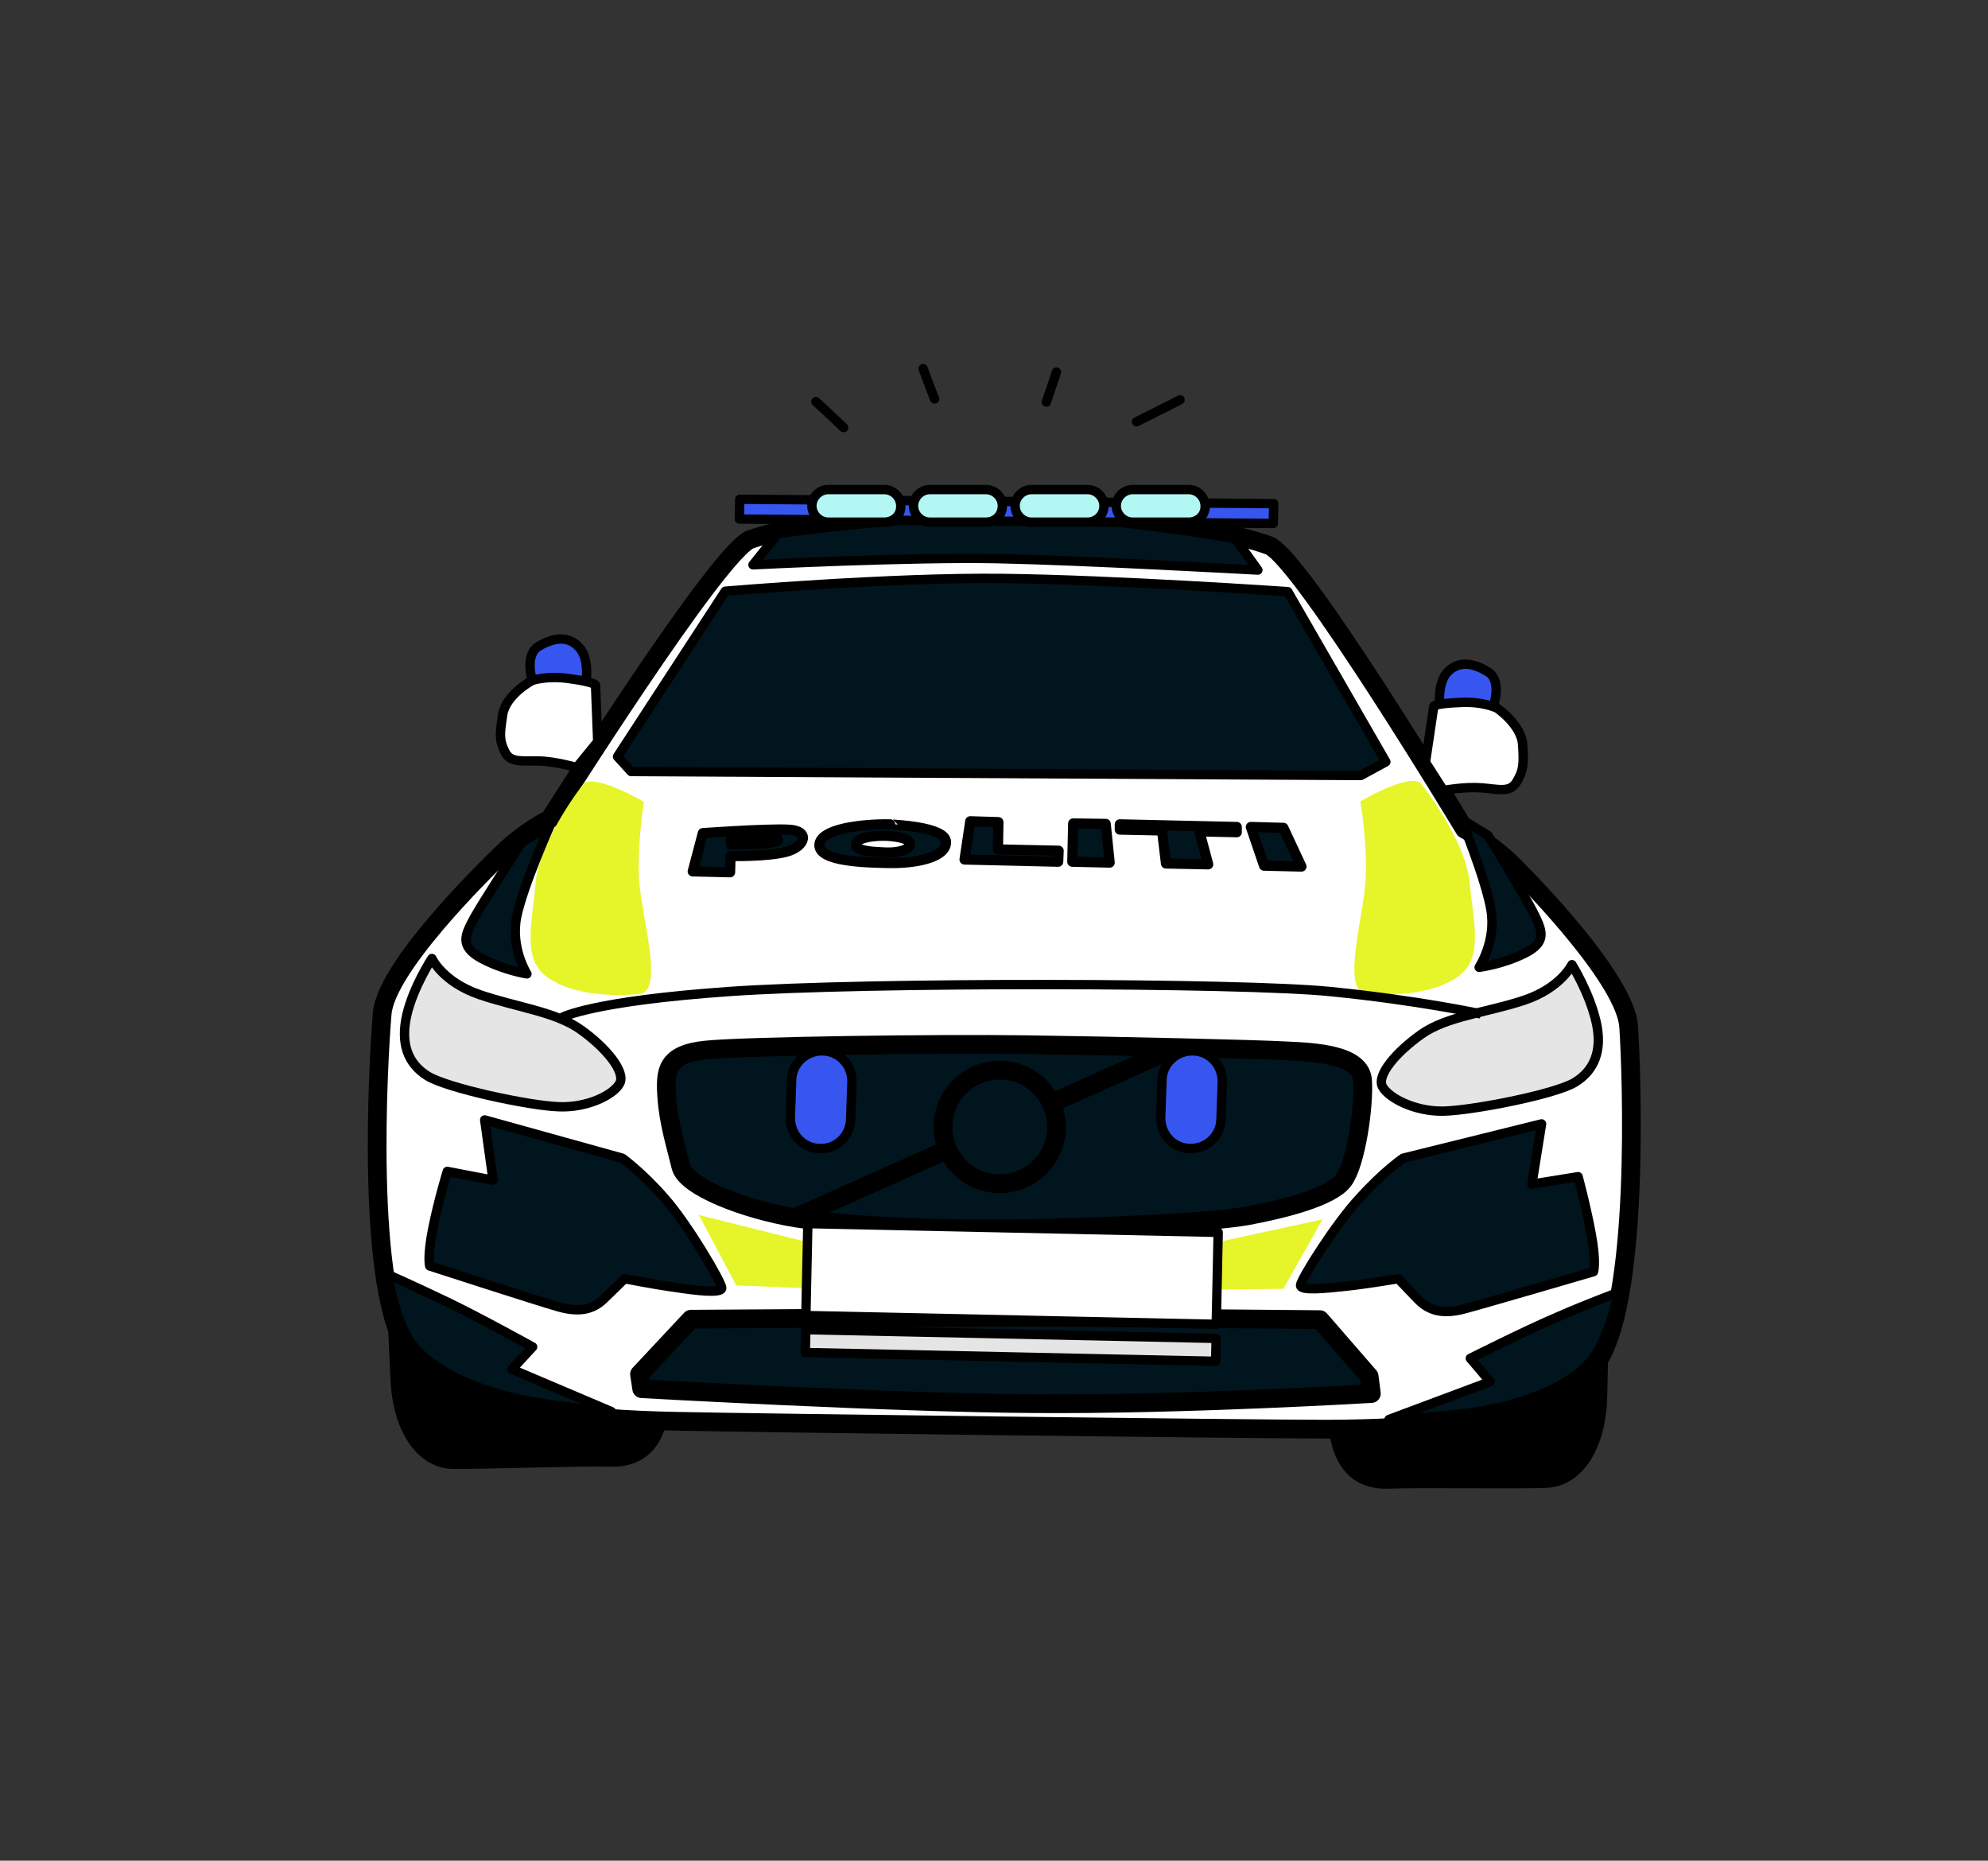 <?xml version="1.0" encoding="UTF-8"?>
<svg xmlns="http://www.w3.org/2000/svg" xmlns:xlink="http://www.w3.org/1999/xlink" version="1.1" id="Layer_1" x="0px" y="0px" viewBox="0 0 452 423" style="enable-background:new 0 0 452 423;" xml:space="preserve">
<rect x="0" y="0" width="452" height="423" fill="#333333" stroke="none"/>
<style type="text/css">
	.st0{fill:#407AA1;stroke:#000000;stroke-width:4;stroke-miterlimit:10;}
	.st1{fill:none;stroke:#000000;stroke-width:2;stroke-miterlimit:10;}
	.st2{fill:#FFFFFF;}
	.st3{fill:none;stroke:#FFFFFF;stroke-width:12;stroke-linecap:round;stroke-linejoin:round;stroke-miterlimit:10;}
	.st4{fill:none;stroke:#000000;stroke-width:1.5;stroke-miterlimit:10;}
	.st5{fill:#D1DAEB;stroke:#000000;stroke-width:9;stroke-miterlimit:10;}
	.st6{fill:none;stroke:#000000;stroke-width:9;stroke-miterlimit:10;}
	.st7{fill:none;stroke:#000000;stroke-width:18;stroke-linecap:round;stroke-linejoin:round;stroke-miterlimit:10;}
	.st8{fill:none;stroke:#000000;stroke-width:4;stroke-miterlimit:10;}
	.st9{fill:none;stroke:#FFFFFF;stroke-width:9;stroke-linecap:round;stroke-linejoin:round;stroke-miterlimit:10;}
	.st10{fill:#E0D1B4;stroke:#000000;stroke-width:2;stroke-linecap:round;stroke-linejoin:round;stroke-miterlimit:10;}
	.st11{fill:none;stroke:#000000;stroke-width:2;stroke-linecap:round;stroke-linejoin:round;stroke-miterlimit:10;}
	.st12{fill:#133243;stroke:#000000;stroke-width:4;stroke-linecap:round;stroke-linejoin:round;stroke-miterlimit:10;}
	.st13{fill:#E0D1B4;stroke:#000000;stroke-width:4;stroke-linecap:round;stroke-linejoin:round;stroke-miterlimit:10;}
	.st14{fill:#BFD3E0;stroke:#000000;stroke-width:4;stroke-linecap:round;stroke-linejoin:round;stroke-miterlimit:10;}
	.st15{fill:#80A6C0;stroke:#000000;stroke-width:2;stroke-linecap:round;stroke-linejoin:round;stroke-miterlimit:10;}
	.st16{fill:#EFE8DA;stroke:#000000;stroke-width:2;stroke-linecap:round;stroke-linejoin:round;stroke-miterlimit:10;}
	.st17{fill:#C1A46A;stroke:#000000;stroke-width:2;stroke-linecap:round;stroke-linejoin:round;stroke-miterlimit:10;}
	.st18{fill:#D10D2D;stroke:#000000;stroke-width:4;stroke-linecap:round;stroke-linejoin:round;stroke-miterlimit:10;}
	.st19{fill:#EFE8DA;stroke:#000000;stroke-width:1.437;stroke-linecap:round;stroke-linejoin:round;stroke-miterlimit:10;}
	.st20{fill:none;}
	.st21{fill:#FFFFFF;stroke:#000000;stroke-width:2;stroke-linecap:round;stroke-linejoin:round;stroke-miterlimit:10;}
	.st22{fill:#FFFFFF;stroke:#000000;stroke-width:4;stroke-linecap:round;stroke-linejoin:round;stroke-miterlimit:10;}
	.st23{fill:#004E82;stroke:#000000;stroke-width:4;stroke-linecap:round;stroke-linejoin:round;stroke-miterlimit:10;}
	.st24{fill:#EFE8DA;}
	.st25{fill:#C1A46A;}
	.st26{fill:none;stroke:#000000;stroke-width:4;stroke-linecap:round;stroke-linejoin:round;stroke-miterlimit:10;}
	.st27{fill:#133243;}
	.st28{fill:#407AA1;}
	.st29{fill:#024968;stroke:#000000;stroke-width:4;stroke-linecap:round;stroke-linejoin:round;stroke-miterlimit:10;}
	.st30{fill:#407AA1;stroke:#000000;stroke-width:4;stroke-linecap:round;stroke-linejoin:round;stroke-miterlimit:10;}
	.st31{fill:#B7B6B6;stroke:#000000;stroke-width:4;stroke-linecap:round;stroke-linejoin:round;stroke-miterlimit:10;}
	.st32{fill:#E5E5E5;stroke:#000000;stroke-width:4;stroke-linecap:round;stroke-linejoin:round;stroke-miterlimit:10;}
	.st33{fill:#969696;stroke:#000000;stroke-width:2;stroke-linecap:round;stroke-linejoin:round;stroke-miterlimit:10;}
	.st34{fill:#B7B6B6;stroke:#000000;stroke-width:2;stroke-linecap:round;stroke-linejoin:round;stroke-miterlimit:10;}
	.st35{fill:none;stroke:#FFFFFF;stroke-width:4;stroke-linecap:round;stroke-linejoin:round;stroke-miterlimit:10;}
	.st36{fill:#044163;stroke:#000000;stroke-width:4;stroke-linecap:round;stroke-linejoin:round;stroke-miterlimit:10;}
	.st37{stroke:#000000;stroke-width:4.257;stroke-linejoin:round;stroke-miterlimit:10;}
	.st38{fill:#3756EF;stroke:#000000;stroke-width:2.129;stroke-linejoin:round;stroke-miterlimit:10;}
	.st39{fill:#FFFFFF;stroke:#000000;stroke-width:4.257;stroke-linejoin:round;stroke-miterlimit:10;}
	.st40{fill:#FFFFFF;stroke:#000000;stroke-width:2.129;stroke-linejoin:round;stroke-miterlimit:10;}
	.st41{fill:#00151D;stroke:#000000;stroke-width:2.129;stroke-linejoin:round;stroke-miterlimit:10;}
	.st42{fill:#00151D;stroke:#000000;stroke-width:4.257;stroke-linejoin:round;stroke-miterlimit:10;}
	.st43{fill:#E5E5E5;stroke:#000000;stroke-width:2.129;stroke-linecap:round;stroke-linejoin:round;stroke-miterlimit:10;}
	.st44{fill:none;stroke:#000000;stroke-width:4.257;stroke-linejoin:round;stroke-miterlimit:10;}
	.st45{fill:#E6F42A;}
	.st46{fill:none;stroke:#000000;stroke-width:2.129;stroke-linejoin:round;stroke-miterlimit:10;}
	.st47{fill:#00151D;stroke:#000000;stroke-width:2.306;stroke-linejoin:round;stroke-miterlimit:10;}
	.st48{fill:none;stroke:#000000;stroke-width:2.129;stroke-linecap:round;stroke-linejoin:round;stroke-miterlimit:10;}
	.st49{fill:#B2F7F3;stroke:#000000;stroke-width:2.129;stroke-linejoin:round;stroke-miterlimit:10;}
	.st50{fill:#407AA1;stroke:#000000;stroke-width:6;stroke-linecap:round;stroke-linejoin:round;stroke-miterlimit:10;}
	.st51{fill:none;stroke:#000000;stroke-width:9;stroke-linecap:round;stroke-linejoin:round;stroke-miterlimit:10;}
	.st52{fill:none;stroke:#FFFFFF;stroke-width:6;stroke-linecap:round;stroke-linejoin:round;stroke-miterlimit:10;}
	.st53{fill:#80A6C0;stroke:#000000;stroke-width:4;stroke-linecap:round;stroke-linejoin:round;stroke-miterlimit:10;}
	.st54{fill:#D0BB8F;stroke:#000000;stroke-width:2;stroke-linecap:round;stroke-linejoin:round;stroke-miterlimit:10;}
	.st55{fill:none;stroke:#000000;stroke-width:5.093;stroke-miterlimit:10;}
</style>
<g>
	<g>
		<g>
			<g>
				<path class="st37" d="M89.4,283c0,0,1,19.2,1.5,30.3c0.4,11.1,5.5,18.4,12,18.5c6.5,0.1,28.7-0.7,35.9-0.5      c7.2,0.2,11.8-4.3,11.4-16.7c-0.4-12.4-0.6-34.6-0.6-34.6L89.4,283z"></path>
				<path class="st37" d="M364.1,287c0,0-0.6,19.2-0.8,30.3s-5.1,18.5-11.6,18.8s-28.7-0.1-35.9,0.2c-7.2,0.3-11.9-4.1-11.8-16.5      c0.1-12.4-0.1-34.6-0.1-34.6L364.1,287z"></path>
			</g>
			<g>
				<path class="st38" d="M121,154.7c0,0-1.8-5.9,1.5-7.8s6.6-2.5,9.1,0.2c2.6,2.7,1.6,8.2,1.6,8.2L121,154.7z"></path>
				<path class="st38" d="M339.5,160.7c0,0,2.1-5.8-1.1-7.9c-3.2-2-6.5-2.7-9.1-0.2c-2.7,2.6-1.9,8.1-1.9,8.1L339.5,160.7z"></path>
			</g>
			<path class="st39" d="M227.5,117.2c36.5,0.1,53.8,4.2,61,6.8c7.2,2.6,44.5,64.5,44.5,64.5s5.7,3,11,8.2     c5.2,5.2,25.6,26.3,26.3,36.7c0.7,10.4,2.7,63.9-7.7,77c-10.4,13.1-41.7,14.4-60.6,14.5c-18.9,0-129.7-1.4-148.6-1.8     c-18.9-0.4-50.2-2.4-60.3-15.6c-10.2-13.3-7.1-66.7-6.2-77.1c0.9-10.4,22.2-31.5,27.5-36.6c5.3-5.1,10.6-7.6,10.6-7.6     s38.5-61.2,45.7-63.6S191,117.1,227.5,117.2z"></path>
			<g>
				<path class="st40" d="M121,154.7c0,0-5.9,3.1-6.7,7.7c-0.7,4.6-0.8,5.9,0.5,8.5c1.2,2.6,3.9,2,7.8,2.1c3.9,0.1,8.5,1.5,8.5,1.5      l4.8-5.9l-0.5-12.9c0,0-0.6-0.7-5.8-1.4C124.3,153.5,121,154.7,121,154.7z"></path>
				<path class="st40" d="M340.4,161c0,0,5.6,3.8,5.8,8.4c0.3,4.6,0.1,5.9-1.4,8.4c-1.5,2.5-4.1,1.6-8,1.3s-8.6,0.6-8.6,0.6      l-4.1-6.4l1.9-12.8c0,0,0.7-0.6,6-0.8C337.2,159.4,340.4,161,340.4,161z"></path>
			</g>
			<path class="st41" d="M176.9,121.3l-5.7,7.1c0,0,35.9-1.8,55.5-1.4c19.6,0.4,59.3,2.6,59.3,2.6l-5.1-7.1c0,0-28.5-5.4-53.3-5.2     S176.9,121.3,176.9,121.3z"></path>
			<g>
				<path class="st42" d="M145.4,312.4l11.7-12.5l75.5-0.5l67.5,0.6l11.2,12.9l0.5,3.9c0,0-43.2,2.6-77.2,2.3      c-32-0.2-88.7-3.4-88.7-3.4L145.4,312.4z"></path>
				<path class="st42" d="M233.8,237.5c-20.9-0.3-64,0.3-73.2,1.2c-9.2,0.9-9.4,4.8-9,10.7s2.1,11.2,3.2,15.8      c1.1,4.6,14.6,9.8,26.2,11.7c11.7,1.8,33.2,2.8,52.8,2.4c18.9-0.4,41.2-1.4,49.8-2.9c8.6-1.6,19.1-4.3,21.9-8.1      c2.8-3.8,4.7-16.8,4.3-22.7s-10.8-6.4-17.3-6.7C285.3,238.5,254.7,237.8,233.8,237.5z"></path>
			</g>
			<path class="st41" d="M140.4,172l24.5-37.6c0,0,37.6-3.2,63.1-2.9c25.6,0.3,64.8,3,64.8,3l22.3,38.7l-5.7,3.1l-165.9-0.9     L140.4,172z"></path>
			<polygon class="st38" points="168.2,113.5 168.1,118 289.5,119 289.6,114.5    "></polygon>
			<path class="st43" d="M98.2,217.9c0,0,2.4,5.3,10.8,8.2s17.5,3.9,23.2,8.1c5.7,4.1,10.1,9.5,8.7,12.1c-1.4,2.6-7.4,5.6-13.9,5.3     c-6.5-0.2-25.3-4.2-29.8-7c-4.5-2.8-6.2-7.4-4.7-13.9C94,224.3,98.2,217.9,98.2,217.9z"></path>
			<path class="st43" d="M357.4,219.3c0,0-2.5,5.3-10.9,8.1s-17.5,3.6-23.3,7.7s-10.2,9.3-8.9,11.9c1.4,2.6,7.3,5.7,13.8,5.6     c6.5-0.1,25.4-3.8,29.9-6.5s6.4-7.3,4.9-13.8C361.4,225.7,357.4,219.3,357.4,219.3z"></path>
			<path class="st38" d="M186.3,261.1L186.3,261.1c-3.8-0.1-6.7-3.3-6.6-7.1l0.3-8.5c0.1-3.8,3.3-6.7,7.1-6.6h0     c3.8,0.1,6.7,3.3,6.6,7.1l-0.3,8.5C193.3,258.3,190.1,261.3,186.3,261.1z"></path>
			<path class="st38" d="M270.5,261.1L270.5,261.1c-3.8-0.1-6.7-3.3-6.6-7.1l0.3-8.5c0.1-3.8,3.3-6.7,7.1-6.6h0     c3.8,0.1,6.7,3.3,6.6,7.1l-0.3,8.5C277.5,258.3,274.3,261.2,270.5,261.1z"></path>
			<line class="st44" x1="181.1" y1="276.7" x2="267.4" y2="238.1"></line>
			<circle class="st42" cx="227.3" cy="256.2" r="12.9"></circle>
			<g>
				<path class="st45" d="M132.8,178c0,0-10.1,12.8-11,22.6c-0.9,9.8-3.1,17.5,2.7,21.6s14.9,4.3,20.8,3.8c5.9-0.5,0.5-17.6,0-26.1      c-0.4-8.5,1.1-17.6,1.1-17.6S136.1,176.2,132.8,178z"></path>
				<path class="st45" d="M322.9,177.9c0,0,10.2,12.7,11.2,22.5c1,9.8,3.2,17.5-2.6,21.6c-5.7,4.1-14.9,4.4-20.8,3.9      s-0.6-17.6-0.2-26.1c0.4-8.5-1.2-17.6-1.2-17.6S319.6,176,322.9,177.9z"></path>
				<path class="st41" d="M118.7,191.4c0,0-8.8,13.5-10.9,17.3c-2.1,3.9-3.4,6.4,1.7,9.2c5.1,2.7,10.3,3.5,10.3,3.5s-3.8-6-2.3-13.1      c1.5-7.1,7.5-20.5,7.5-20.5L118.7,191.4z"></path>
				<path class="st41" d="M338.3,189.9c0,0,8.4,13.7,10.4,17.7c1.9,3.9,3.2,6.5-2,9.1c-5.2,2.6-10.4,3.2-10.4,3.2s3.9-5.9,2.7-13      s-6.8-20.7-6.8-20.7L338.3,189.9z"></path>
			</g>
			<path class="st46" d="M127.8,231.3c0,0,6.6-3.7,38.1-5.9c31.4-2.2,116.2-2,136.4,0s34.4,5.1,34.4,5.1"></path>
			<polygon class="st45" points="158.9,276.2 167.4,292.2 188.9,293.1 184.1,282.5    "></polygon>
			<polygon class="st45" points="300.7,277.2 291.8,293 270.3,293.2 275.4,282.7    "></polygon>
			
				<rect x="183.4" y="279.1" transform="matrix(1 2.133017e-02 -2.133017e-02 1 6.228 -4.841)" class="st40" width="93.3" height="20.9"></rect>
			
				<rect x="183.1" y="303.2" transform="matrix(1 2.133017e-02 -2.133017e-02 1 6.575 -4.83)" class="st43" width="93.3" height="5.2"></rect>
			<path class="st41" d="M319,263.3l31.5-7.8l-2.2,13.7l10.5-1.7c0,0,1.8,6.6,3,13.1s0.5,8.5,0.5,8.5s-24.9,7.3-29.5,8.5     s-7.8,0.5-10.4-2.2c-2-2.1-4.5-4.7-4.5-4.7s-7.2,1.2-11.8,1.7s-10.5,1.1-10.4-0.2c0-1.3,8.1-14.2,13.5-19.9     C314.4,266.5,319,263.3,319,263.3z"></path>
			<path class="st41" d="M141.5,263.3l-31.3-8.7l1.9,13.7l-10.4-2c0,0-2,6.5-3.3,13s-0.7,8.5-0.7,8.5s24.7,8,29.3,9.3     c4.6,1.3,7.8,0.7,10.4-1.9c2.1-2,4.6-4.5,4.6-4.5s7.2,1.4,11.7,2c4.6,0.7,10.4,1.4,10.4,0.1c0-1.3-7.7-14.4-12.9-20.3     C146.1,266.6,141.5,263.3,141.5,263.3z"></path>
			<path class="st41" d="M88.1,289.7c0,0,1.7,10.6,5.5,15.8c4.4,6,14.8,10.8,26.5,13c7.3,1.4,18.9,2.4,18.9,2.4l-22.6-9.6l4.7-5.1     c0,0-12.3-6.8-19.4-10.2S88.1,289.7,88.1,289.7z"></path>
			<path class="st41" d="M368,293.8c0,0-2.1,10.5-6.2,15.5c-4.7,5.8-15.2,10.1-27,11.8c-7.4,1.1-19,1.6-19,1.6l23-8.6l-4.5-5.3     c0,0,12.5-6.3,19.8-9.4C361.4,296.2,368,293.8,368,293.8z"></path>
		</g>
		<path class="st47" d="M215.1,191.5c-0.1,3.7-7.6,4.8-12.9,4.7c-5.3-0.1-16-0.3-15.9-4.1c0.1-3.7,9.7-4.8,16.1-4.7    C202.4,187.5,215.2,187.8,215.1,191.5z M201.5,190c-2.7-0.1-6.9,0.4-6.9,2c0,1.6,4.5,1.7,6.8,1.8s5.5-0.4,5.5-2    S201.5,190,201.5,190z M220.6,186.7l-1.3,8.7l21.3,0.5l0.1-2.5l-13.8-0.3l0.1-6.2L220.6,186.7z M244,187.2l-0.2,8.7l8.5,0.2    l-0.9-8.8L244,187.2z M284.4,188l3,8.8l8.5,0.2l-4.1-8.8L284.4,188z M254.6,187.4l0,1.2l9.6,0.2l0.9,7.5l9.6,0.2l-2-7.5l8.5,0.2    l0-1.2L254.6,187.4z M179,188.6c5.3,0.1,4.2,3.8-0.1,5c-4.3,1.2-12.8,1-12.8,1l-0.1,3.7l-8.5-0.2l2.3-8.7    C159.8,189.4,173.7,188.4,179,188.6z M166.2,190.8l0,1.2c0,0,10.6,0.1,10.7-1.1C176.8,189.7,166.2,190.8,166.2,190.8z"></path>
	</g>
	<g>
		<path class="st48" d="M191.8,97.2c-2.1-2-4.2-4-6.3-5.9"></path>
		<path class="st48" d="M212.5,90.7c-0.9-2.3-1.8-4.6-2.6-6.9"></path>
		<path class="st48" d="M237.9,91.4c0.8-2.3,1.5-4.5,2.3-6.8"></path>
		<path class="st48" d="M258.4,95.9c3.3-1.7,6.6-3.3,9.9-5"></path>
	</g>
	<g>
		<path class="st49" d="M201.1,118.7h-12.8c-2,0-3.7-1.7-3.7-3.7v0c0-2,1.7-3.7,3.7-3.7h12.8c2,0,3.7,1.7,3.7,3.7v0    C204.9,117.1,203.2,118.7,201.1,118.7z"></path>
		<path class="st49" d="M224.2,118.7h-12.8c-2,0-3.7-1.7-3.7-3.7v0c0-2,1.7-3.7,3.7-3.7h12.8c2,0,3.7,1.7,3.7,3.7v0    C227.9,117.1,226.3,118.7,224.2,118.7z"></path>
		<path class="st49" d="M247.3,118.7h-12.8c-2,0-3.7-1.7-3.7-3.7v0c0-2,1.7-3.7,3.7-3.7h12.8c2,0,3.7,1.7,3.7,3.7v0    C251,117.1,249.3,118.7,247.3,118.7z"></path>
		<path class="st49" d="M270.3,118.7h-12.8c-2,0-3.7-1.7-3.7-3.7v0c0-2,1.7-3.7,3.7-3.7h12.8c2,0,3.7,1.7,3.7,3.7v0    C274.1,117.1,272.4,118.7,270.3,118.7z"></path>
	</g>
</g>
</svg>
